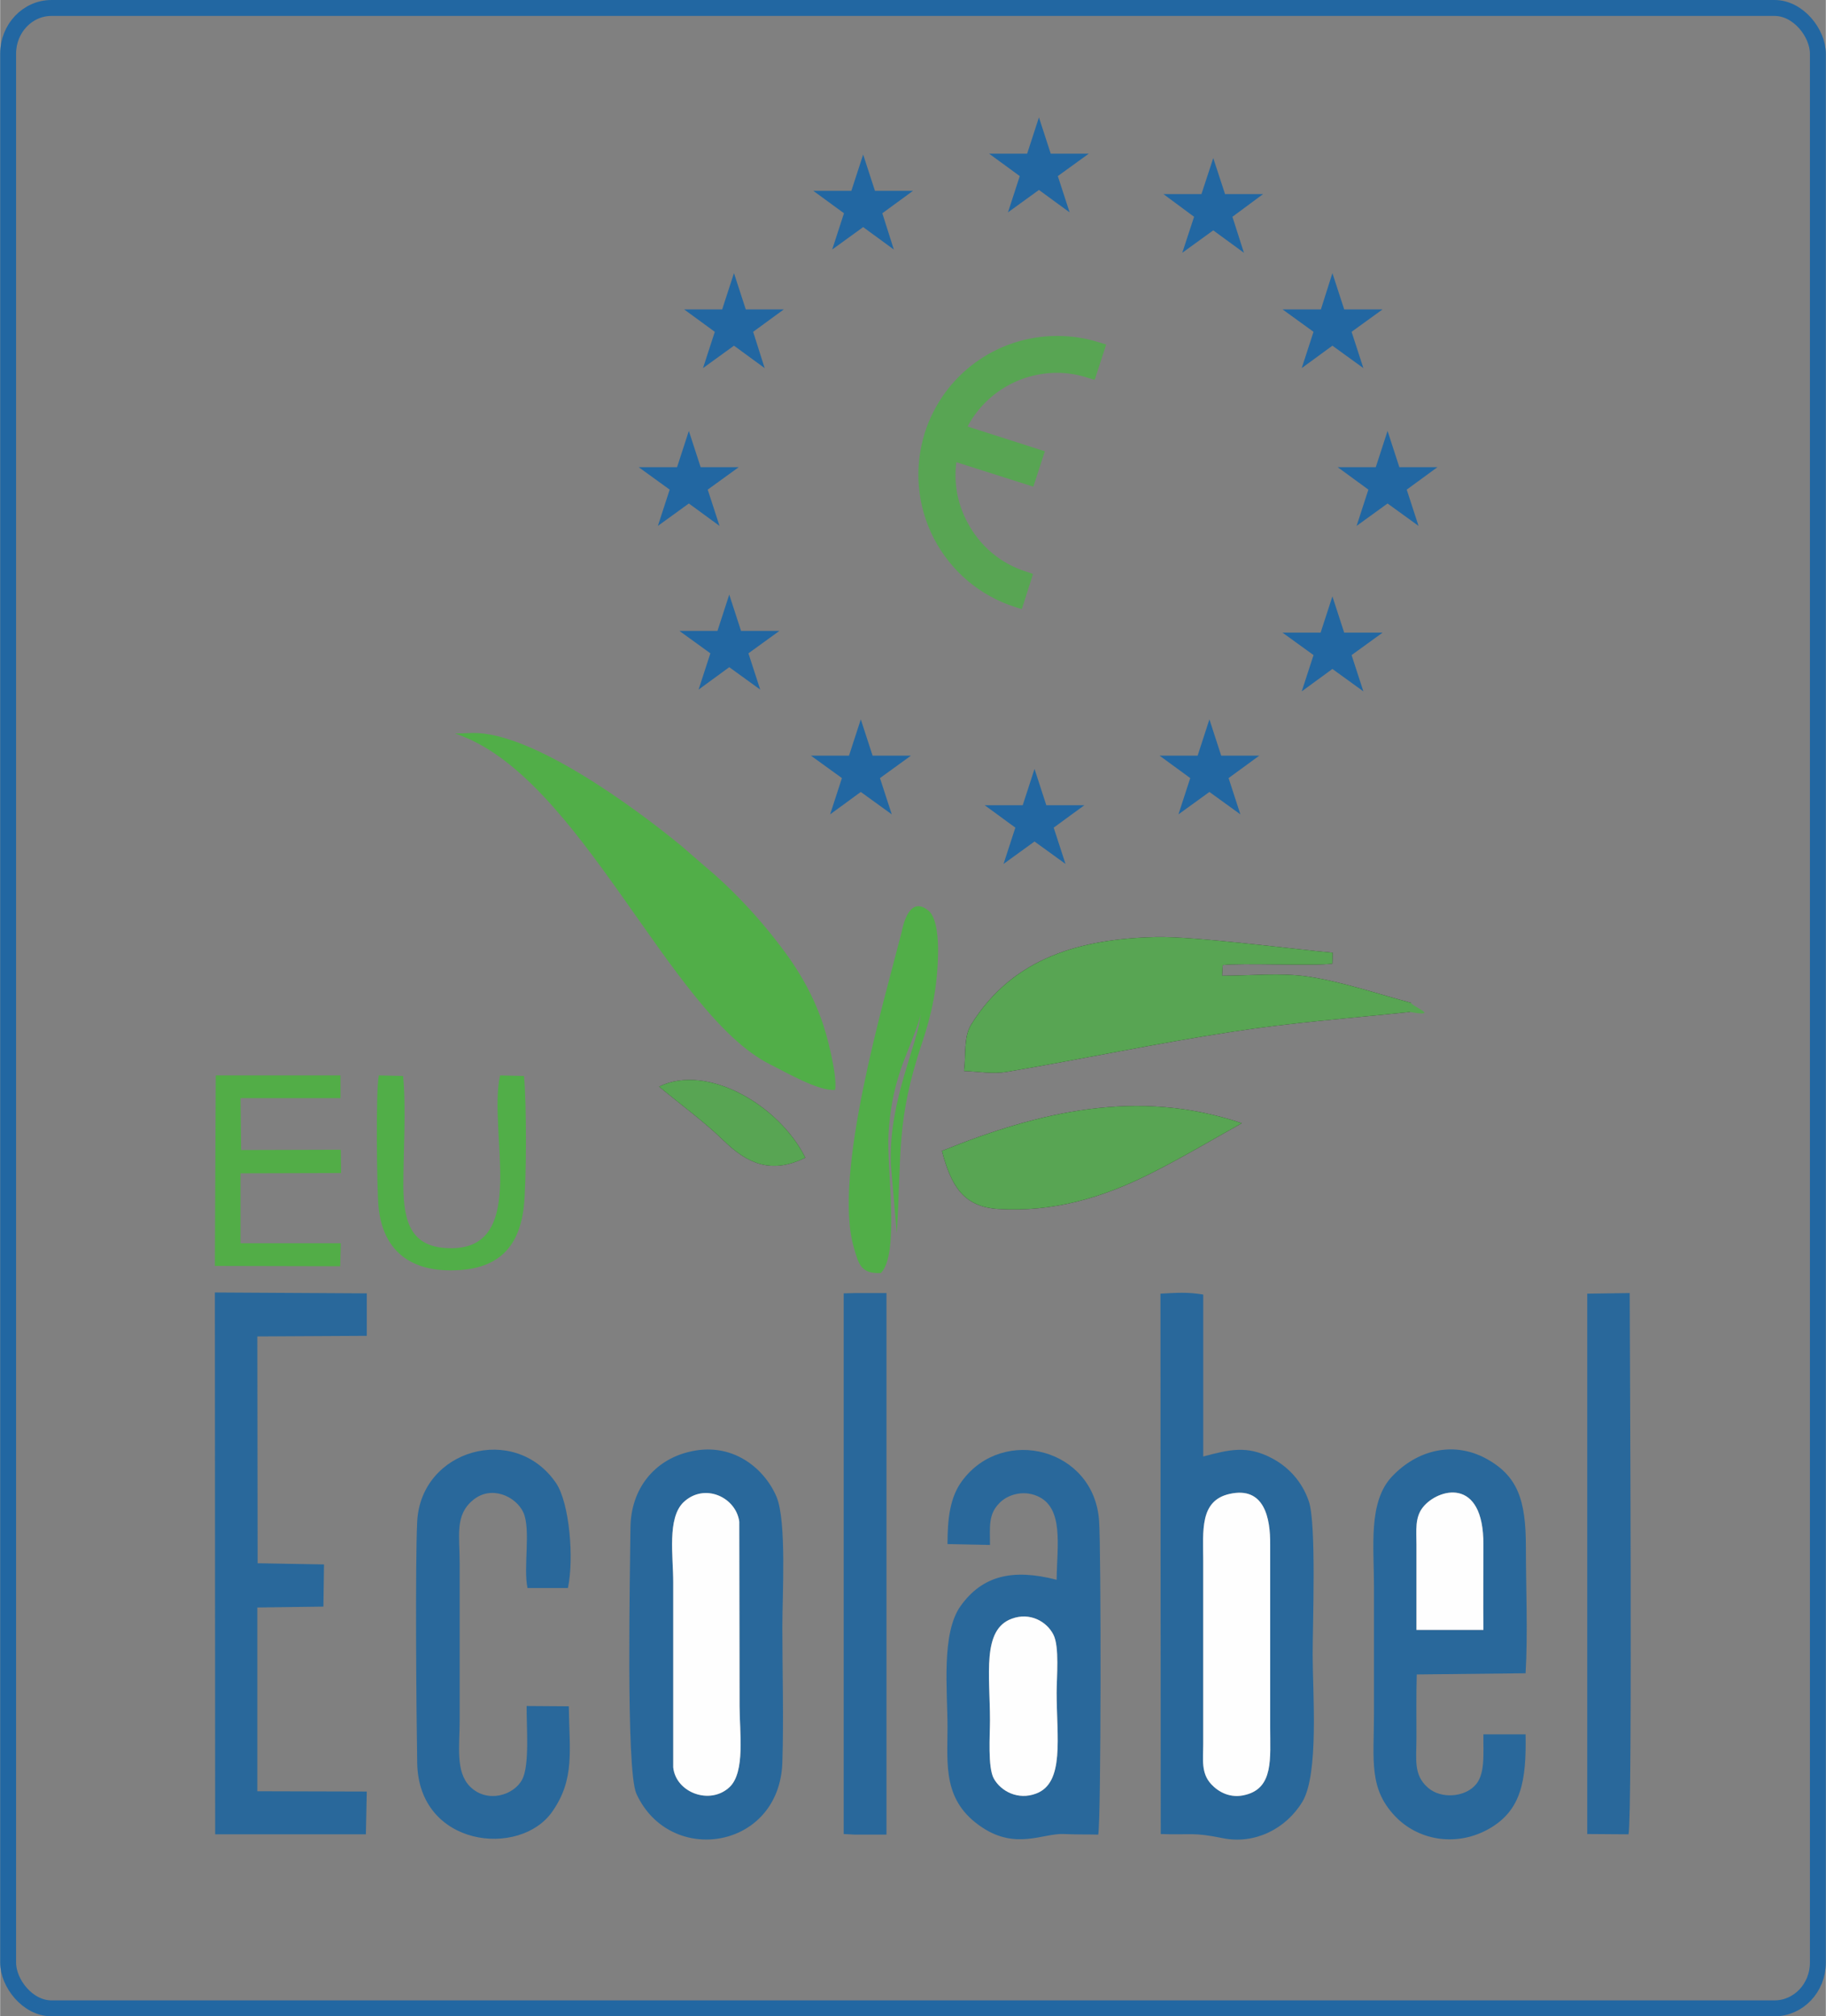 <?xml version="1.0" encoding="UTF-8"?>
<!DOCTYPE svg PUBLIC "-//W3C//DTD SVG 1.1//EN" "http://www.w3.org/Graphics/SVG/1.1/DTD/svg11.dtd">
<!-- Creator: CorelDRAW 2018 (64 Bit) -->
<svg xmlns="http://www.w3.org/2000/svg" xml:space="preserve" width="576px" height="636px" version="1.1" style="shape-rendering:geometricPrecision; text-rendering:geometricPrecision; image-rendering:optimizeQuality; fill-rule:evenodd; clip-rule:evenodd"
viewBox="0 0 61.9 68.36"
 xmlns:xlink="http://www.w3.org/1999/xlink">
 <rect x="0" y="0" width="61.9" height="68.36" fill="#808080" stroke="none"/>
 <defs>
  <style type="text/css">
   <![CDATA[
    .str0 {stroke:#2267A2;stroke-width:0.54;stroke-miterlimit:22.926}
    .fil10 {fill:none}
    .fil6 {fill:#29689B}
    .fil9 {fill:#51AE48}
    .fil8 {fill:#52AD47}
    .fil7 {fill:#FEFEFE}
    .fil0 {fill:#2B2A29;fill-rule:nonzero}
    .fil5 {fill:#2267A2;fill-rule:nonzero}
    .fil4 {fill:#2267A2;fill-rule:nonzero}
    .fil1 {fill:#333333;fill-rule:nonzero}
    .fil3 {fill:#58A553;fill-rule:nonzero}
    .fil2 {fill:#58A553;fill-rule:nonzero}
   ]]>
  </style>
 </defs>
 <g id="Capa_x0020_1">
  <g id="_1656582118896">
   <path class="fil0" d="M45.17 32.67c0,-0.12 0.01,-0.25 0.01,-0.37 -1.33,-0.12 -4.68,-0.56 -6,-0.53 -2.49,0.06 -4.83,0.66 -6.26,2.97 -0.26,0.42 -0.17,1.04 -0.24,1.57 0.49,0.02 0.98,0.11 1.45,0.03 2.55,-0.43 5.09,-0.97 7.65,-1.36 1.99,-0.31 4.01,-0.46 6.02,-0.67 0.01,-0.11 0.03,-0.21 0.04,-0.31 -1.16,-0.31 -2.31,-0.71 -3.49,-0.89 -0.95,-0.14 -1.94,-0.03 -2.92,-0.03 0.01,-0.12 0.01,-0.24 0.02,-0.36 0.57,-0.08 3.15,0.04 3.72,-0.05z"/>
   <path class="fil0" d="M31.93 39.02c0.31,1.17 0.72,1.9 1.92,1.97 1.85,0.11 3.52,-0.38 5.13,-1.19 1.06,-0.53 2.08,-1.14 3.12,-1.72 -3.52,-1.19 -6.86,-0.4 -10.17,0.94z"/>
   <path class="fil1" d="M27.3 39.25c-0.89,-1.79 -3.34,-3.21 -4.96,-2.41 0.72,0.6 1.51,1.17 2.2,1.84 0.79,0.77 1.61,1.14 2.76,0.57z"/>
   <path class="fil2" d="M45.17 32.67c-0.57,0.09 -3.15,-0.03 -3.72,0.05 -0.01,0.12 -0.01,0.24 -0.02,0.36 0.98,0 1.97,-0.11 2.92,0.03 1.18,0.18 2.33,0.58 3.49,0.89 -0.01,0.1 1.04,0.5 -0.04,0.31 -2.01,0.21 -4.03,0.36 -6.02,0.67 -2.56,0.39 -5.1,0.93 -7.65,1.36 -0.47,0.08 -0.96,-0.01 -1.45,-0.03 0.07,-0.53 -0.02,-1.15 0.24,-1.57 1.43,-2.31 3.77,-2.91 6.26,-2.97 1.32,-0.03 4.67,0.41 6,0.53 0,0.12 -0.01,0.25 -0.01,0.37z"/>
   <path class="fil2" d="M31.93 39.02c3.31,-1.34 6.65,-2.13 10.17,-0.94 -1.04,0.58 -2.06,1.19 -3.12,1.72 -1.61,0.81 -3.28,1.3 -5.13,1.19 -1.2,-0.07 -1.61,-0.8 -1.92,-1.97z"/>
   <path class="fil3" d="M27.3 39.25c-1.15,0.57 -1.97,0.2 -2.76,-0.57 -0.69,-0.67 -1.48,-1.24 -2.2,-1.84 1.62,-0.8 4.07,0.62 4.96,2.41z"/>
   <path class="fil2" d="M37.27 11.61c-0.47,-0.15 -0.95,-0.22 -1.43,-0.22 -2.06,0 -3.86,1.32 -4.49,3.28 -0.37,1.19 -0.27,2.47 0.31,3.59 0.58,1.11 1.56,1.94 2.75,2.32l0.23 0.07 0.38 -1.19 -0.23 -0.08c-0.87,-0.27 -1.59,-0.88 -2.01,-1.7 -0.33,-0.63 -0.45,-1.32 -0.36,-2.01l2.61 0.83 0.39 -1.2 -2.62 -0.84c0.59,-1.11 1.75,-1.82 3.04,-1.82 0.35,0 0.71,0.06 1.04,0.17l0.23 0.07 0.39 -1.2 -0.23 -0.07z"/>
   <polygon class="fil4" points="35.22,3.98 34.82,5.21 33.53,5.21 34.57,5.97 34.17,7.2 35.22,6.44 36.26,7.2 35.86,5.97 36.91,5.21 35.62,5.21 "/>
   <polygon class="fil4" points="41.13,5.36 40.73,6.58 39.44,6.58 40.48,7.35 40.08,8.57 41.13,7.81 42.17,8.57 41.78,7.35 42.82,6.58 41.53,6.58 "/>
   <polygon class="fil4" points="44.13,12.48 45.17,11.72 46.22,12.48 45.82,11.25 46.87,10.49 45.57,10.49 45.17,9.26 44.78,10.49 43.48,10.49 44.53,11.25 "/>
   <polygon class="fil4" points="48.73,15.84 47.44,15.84 47.04,14.61 46.64,15.84 45.35,15.84 46.39,16.6 45.99,17.83 47.04,17.07 48.09,17.83 47.69,16.6 "/>
   <polygon class="fil4" points="45.57,21.45 45.17,20.22 44.77,21.45 43.48,21.45 44.53,22.21 44.13,23.44 45.17,22.68 46.22,23.44 45.82,22.21 46.87,21.45 "/>
   <polygon class="fil4" points="41.4,25.62 41,24.39 40.6,25.62 39.31,25.62 40.35,26.38 39.95,27.61 41,26.85 42.05,27.61 41.65,26.38 42.69,25.62 "/>
   <polygon class="fil4" points="35.47,27.3 35.07,26.07 34.67,27.3 33.38,27.3 34.42,28.06 34.02,29.29 35.07,28.53 36.12,29.29 35.72,28.06 36.76,27.3 "/>
   <polygon class="fil5" points="29.58,25.62 29.18,24.39 28.78,25.62 27.49,25.62 28.54,26.38 28.14,27.61 29.18,26.85 30.23,27.61 29.83,26.38 30.88,25.62 "/>
   <polygon class="fil5" points="25.12,21.39 24.72,20.16 24.32,21.39 23.03,21.39 24.08,22.15 23.68,23.38 24.72,22.62 25.77,23.38 25.37,22.15 26.42,21.39 "/>
   <polygon class="fil5" points="23.35,17.07 24.39,17.83 23.99,16.6 25.04,15.84 23.75,15.84 23.35,14.61 22.95,15.84 21.65,15.84 22.7,16.6 22.3,17.83 "/>
   <polygon class="fil5" points="24.88,9.26 24.48,10.49 23.19,10.49 24.23,11.25 23.83,12.48 24.88,11.72 25.92,12.48 25.53,11.25 26.57,10.49 25.28,10.49 "/>
   <polygon class="fil5" points="29.26,5.24 28.86,6.47 27.57,6.47 28.61,7.23 28.21,8.46 29.26,7.7 30.3,8.46 29.91,7.23 30.95,6.47 29.66,6.47 "/>
   <g>
    <path class="fil6" d="M41.68 50.65c1.19,-0.27 1.39,0.83 1.38,1.72l0 6.2c0,1.04 0.12,2.04 -0.83,2.28 -0.52,0.14 -0.93,-0.1 -1.17,-0.36 -0.35,-0.38 -0.27,-0.83 -0.27,-1.37l0 -6.2c0,-1.01 -0.13,-2.04 0.89,-2.27zm-2.33 11.53c1.04,0.04 1.07,-0.07 2.1,0.14 1.08,0.22 2.14,-0.31 2.7,-1.23 0.57,-0.94 0.35,-3.71 0.35,-4.99 0,-1.04 0.13,-4.45 -0.13,-5.2 -0.23,-0.68 -0.7,-1.17 -1.25,-1.46 -0.85,-0.45 -1.45,-0.29 -2.33,-0.06l0 -5.49c-0.55,-0.09 -0.89,-0.06 -1.45,-0.03l0.01 18.32z"/>
    <path class="fil6" d="M34.3 54.88c0.62,-0.23 1.19,0.1 1.41,0.54 0.21,0.4 0.11,1.45 0.11,1.96 0,1.52 0.28,3.07 -0.7,3.43 -0.61,0.23 -1.19,-0.08 -1.43,-0.51 -0.21,-0.38 -0.13,-1.47 -0.13,-1.97 0,-1.55 -0.28,-3.08 0.74,-3.45zm-2.18 -2.53l1.44 0.03c0,-0.62 -0.06,-1.03 0.31,-1.41 0.27,-0.29 0.8,-0.46 1.29,-0.25 0.92,0.39 0.67,1.71 0.66,2.84 -1.51,-0.39 -2.52,-0.13 -3.25,0.88 -0.67,0.93 -0.45,2.85 -0.45,4.13 0,1.27 -0.17,2.5 1.18,3.39 1.15,0.76 2.06,0.19 2.76,0.22 0.39,0.02 0.78,0.01 1.17,0.02 0.1,-0.47 0.1,-9.69 0.03,-10.63 -0.16,-2.46 -3.24,-3.25 -4.64,-1.37 -0.42,0.56 -0.5,1.3 -0.5,2.15z"/>
    <path class="fil6" d="M48.02 55.26c0,-0.96 0,-1.93 0,-2.89 0,-0.48 -0.06,-0.92 0.22,-1.27 0.5,-0.63 2.06,-1.06 2.05,1.27 0,0.96 -0.01,1.92 0,2.89l-2.27 0zm3.7 3.54l-1.43 0c-0.01,0.65 0.08,1.39 -0.31,1.76 -0.36,0.36 -1.12,0.44 -1.57,0.05 -0.5,-0.44 -0.39,-0.95 -0.39,-1.72 0,-0.71 -0.01,-1.42 0.01,-2.12l3.69 -0.04c0.08,-1.34 0.01,-2.92 0.01,-4.28 0,-1.59 -0.27,-2.42 -1.37,-3.01 -1.09,-0.58 -2.31,-0.29 -3.17,0.62 -0.81,0.86 -0.61,2.37 -0.61,3.74 0,1.43 0,2.86 0,4.29 0,1.6 -0.2,2.59 0.79,3.56 0.77,0.75 2.04,0.98 3.15,0.33 1.05,-0.62 1.23,-1.6 1.2,-3.18z"/>
    <path class="fil6" d="M22.82 59.92l0 -6.28c0,-0.89 -0.21,-2.17 0.35,-2.71 0.71,-0.67 1.78,-0.17 1.89,0.66l0.01 6.26c0,0.87 0.2,2.23 -0.34,2.74 -0.66,0.62 -1.82,0.19 -1.91,-0.67zm0.51 -10.69c-1.13,0.28 -1.95,1.22 -1.96,2.58 -0.01,1.37 -0.16,8.19 0.2,9 1.13,2.48 4.85,1.9 4.95,-1.05 0.05,-1.5 0,-3.1 0,-4.61 0,-1.05 0.15,-3.59 -0.2,-4.41 -0.41,-0.96 -1.51,-1.89 -2.99,-1.51z"/>
    <polygon class="fil6" points="7.29,62.19 12.4,62.19 12.43,60.74 8.72,60.73 8.72,54.5 10.96,54.47 10.98,53.04 8.73,53 8.72,45.31 12.43,45.29 12.43,43.85 7.28,43.82 "/>
    <path class="fil6" d="M19.28 57.85l-1.43 -0.01c-0.01,0.65 0.11,2 -0.15,2.49 -0.28,0.54 -1.19,0.82 -1.77,0.24 -0.5,-0.5 -0.35,-1.39 -0.35,-2.24l0 -5.33c0,-0.93 -0.17,-1.63 0.45,-2.14 0.62,-0.52 1.46,-0.13 1.71,0.42 0.26,0.58 -0.01,1.86 0.14,2.56l1.37 0c0.21,-0.98 0.06,-2.89 -0.41,-3.57 -1.4,-2.03 -4.57,-1.13 -4.7,1.31 -0.07,1.42 -0.03,6.53 0,8.18 0.04,2.87 3.49,3.23 4.58,1.66 0.77,-1.1 0.58,-2.06 0.56,-3.57z"/>
    <path class="fil6" d="M53.81 62.18l1.4 0.01c0.14,-0.56 0.04,-17.35 0.04,-18.35l-1.44 0.02 0 18.32z"/>
    <polygon class="fil6" points="28.6,62.18 28.98,62.2 29.7,62.2 30.05,62.2 30.05,43.84 29.7,43.84 28.98,43.84 28.6,43.85 "/>
    <path class="fil7" d="M41.68 50.65c-1.02,0.23 -0.89,1.26 -0.89,2.27l0 6.2c0,0.54 -0.08,0.99 0.27,1.37 0.24,0.26 0.65,0.5 1.17,0.36 0.95,-0.24 0.83,-1.24 0.83,-2.28l0 -6.2c0.01,-0.89 -0.19,-1.99 -1.38,-1.72z"/>
    <path class="fil7" d="M22.82 59.92c0.09,0.86 1.25,1.29 1.91,0.67 0.54,-0.51 0.34,-1.87 0.34,-2.74l-0.01 -6.26c-0.11,-0.83 -1.18,-1.33 -1.89,-0.66 -0.56,0.54 -0.35,1.82 -0.35,2.71l0 6.28z"/>
    <path class="fil7" d="M34.3 54.88c-1.02,0.37 -0.74,1.9 -0.74,3.45 0,0.5 -0.08,1.59 0.13,1.97 0.24,0.43 0.82,0.74 1.43,0.51 0.98,-0.36 0.7,-1.91 0.7,-3.43 0,-0.51 0.1,-1.56 -0.11,-1.96 -0.22,-0.44 -0.79,-0.77 -1.41,-0.54z"/>
    <path class="fil7" d="M48.02 55.26l2.27 0c-0.01,-0.97 0,-1.93 0,-2.89 0.01,-2.33 -1.55,-1.9 -2.05,-1.27 -0.28,0.35 -0.22,0.79 -0.22,1.27 0,0.96 0,1.93 0,2.89z"/>
   </g>
   <g>
    <polygon class="fil8" points="7.28,42.92 11.53,42.93 11.55,42.15 8.15,42.15 8.15,39.78 11.56,39.77 11.55,38.98 8.17,38.99 8.15,37.23 11.54,37.23 11.54,36.46 7.31,36.46 "/>
    <path class="fil9" d="M17.76 36.48l-0.81 -0.02c-0.42,1.9 0.97,5.83 -1.63,5.86 -1.37,0.01 -1.64,-0.84 -1.65,-2.11 0,-1.11 0.1,-2.67 -0.01,-3.73l-0.82 -0.02c-0.11,0.5 -0.07,3.84 -0.01,4.47 0.14,1.4 1,2.16 2.49,2.14 1.51,-0.01 2.26,-0.73 2.43,-2.12 0.1,-0.83 0.1,-3.62 0.01,-4.47z"/>
   </g>
   <g>
    <path class="fil9" d="M28.31 36.95c0.08,-0.49 -0.28,-1.9 -0.48,-2.43 -0.29,-0.78 -0.63,-1.39 -1.05,-2 -0.82,-1.16 -1.87,-2.31 -2.9,-3.16l-0.77 -0.67c-1.63,-1.34 -5.08,-3.87 -7.09,-3.84l-0.6 0.02c4.22,1.37 7.26,9.51 10.69,11.22 0.51,0.25 1.65,0.92 2.2,0.86z"/>
    <path class="fil9" d="M29.86 43.16c0.65,-0.64 0.19,-3.56 0.26,-4.72 0.05,-0.81 0.17,-1.45 0.41,-2.17 0.14,-0.43 0.67,-1.65 0.68,-1.9 -0.07,1 -1.1,2.93 -1.01,5.12l0.2 2.32c0.17,-2.78 -0.02,-3.82 0.85,-6.43 0.34,-1.01 0.53,-1.91 0.55,-3.07 0.01,-0.46 -0.04,-1.2 -0.32,-1.43 -0.67,-0.56 -0.88,0.55 -0.92,0.74 -0.61,2.39 -2.33,8.21 -1.62,10.66 0.17,0.6 0.25,0.91 0.92,0.88z"/>
   </g>
   <rect class="fil10 str0" x="0.27" y="0.27" width="61.36" height="67.82" rx="1.47" ry="1.55"/>
  </g>
 </g>
</svg>
